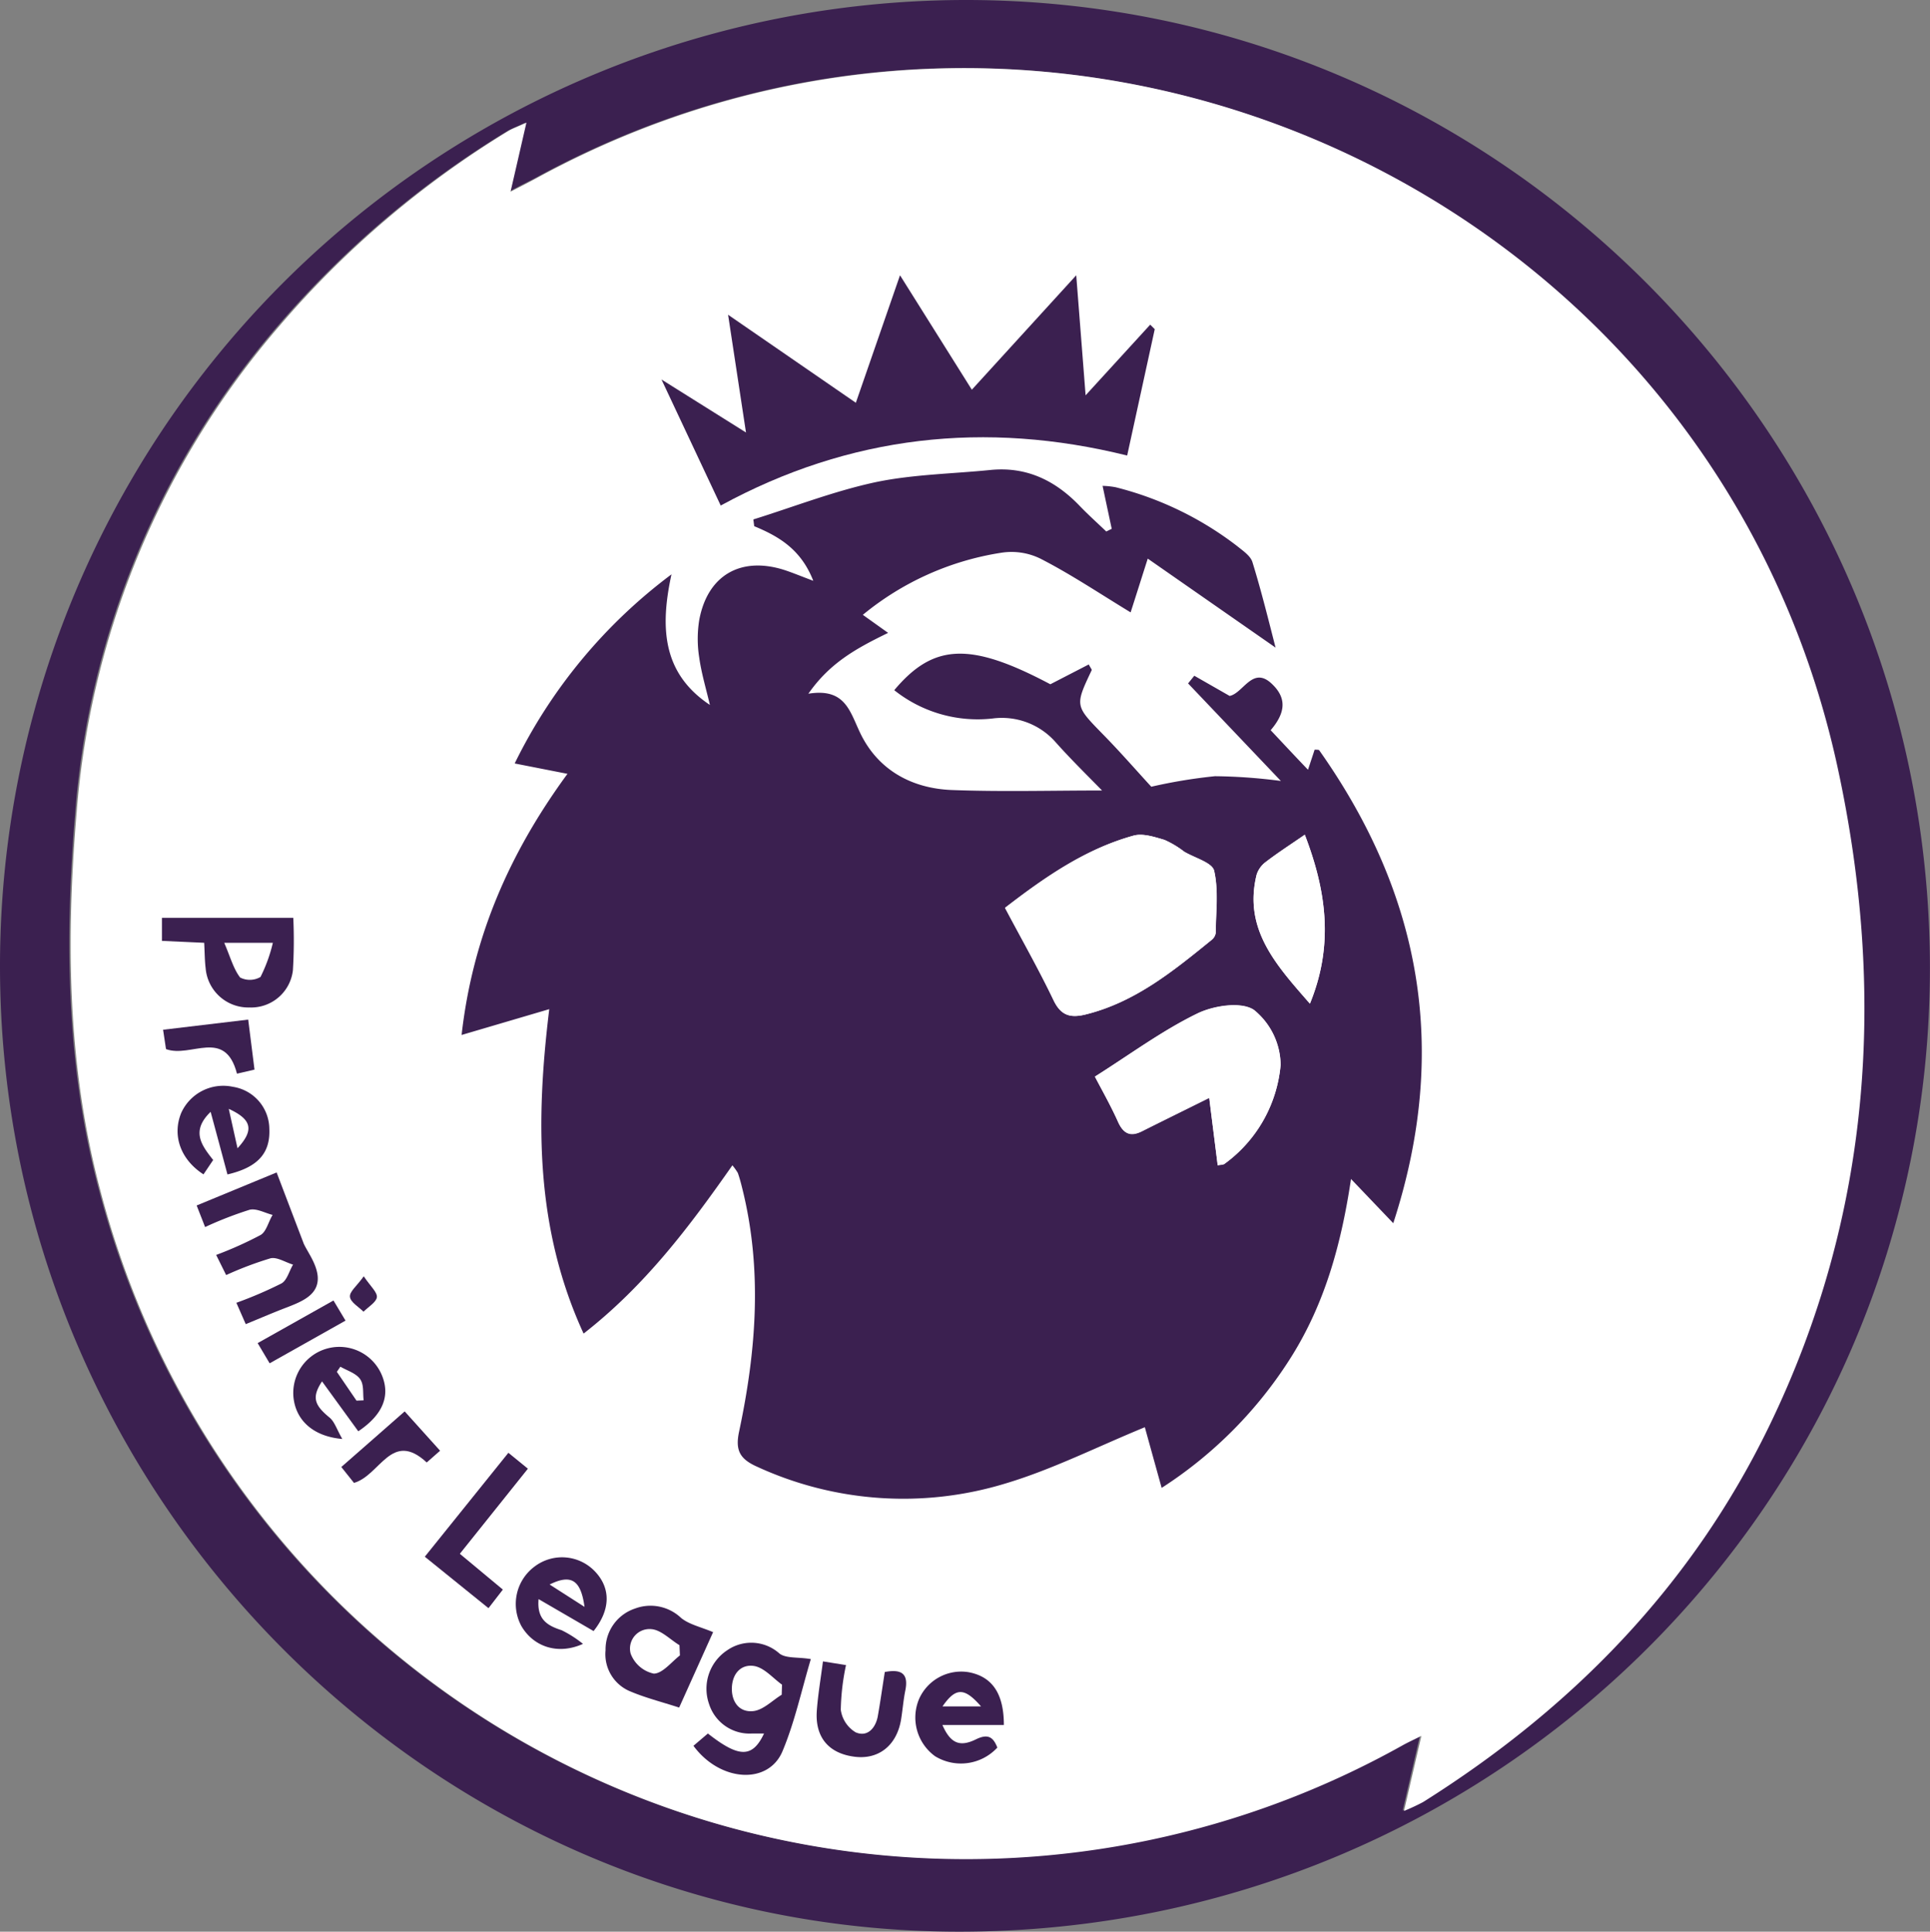<svg id="Livello_1" data-name="Livello 1" xmlns="http://www.w3.org/2000/svg" viewBox="0 0 251.24 251.5"><rect x="0" y="0" width="251.24" height="251.5" fill="#808080" stroke="none"/><defs><style>.cls-1{fill:#3b2050;}.cls-2{fill:#fff;}</style></defs><path class="cls-1" d="M145.2,12.5c69.2-.06,125.52,56.36,125.62,125.86S214.43,264,144.47,264C75.86,264,19.6,207.42,19.59,138.32A125.77,125.77,0,0,1,145.2,12.5Zm-57.27,16c-1.14.53-1.8.76-2.37,1.11A124.33,124.33,0,0,0,55.79,54.89a110,110,0,0,0-26.4,63.29c-1.39,16.62-1.22,33.2,3.15,49.5a116.45,116.45,0,0,0,169.48,72c.65-.36,1.32-.67,2.42-1.22-.79,3.44-1.46,6.35-2.25,9.77a26.09,26.09,0,0,0,2.49-1.16c19.41-12.22,34.91-28.1,45-48.85,13.37-27.51,15.31-56.58,8.94-85.91C242.21,36.87,157.17-1.4,89.33,35.65c-1,.53-2,1-3.46,1.81C86.62,34.18,87.22,31.59,87.93,28.46Z" transform="translate(-19.59 -12.5)"/><path class="cls-2" d="M88.12,28.46c-.72,3.13-1.31,5.72-2.07,9,1.5-.78,2.49-1.28,3.46-1.81,67.84-37,152.88,1.22,169.28,76.71,6.37,29.33,4.43,58.4-8.94,85.91-10.08,20.75-25.58,36.63-45,48.85a26.09,26.09,0,0,1-2.49,1.16c.79-3.42,1.46-6.33,2.26-9.77-1.11.55-1.78.86-2.43,1.22a116.45,116.45,0,0,1-169.48-72c-4.37-16.3-4.54-32.88-3.14-49.5A110,110,0,0,1,56,54.89,124.33,124.33,0,0,1,85.74,29.57C86.31,29.22,87,29,88.12,28.46Z" transform="translate(-19.59 -12.5)"/><path class="cls-1" d="M170.81,206.22c-.86-3.1-1.6-5.76-2.19-7.9-6.19,2.54-12,5.48-18.06,7.3a45.5,45.5,0,0,1-32.44-2.17c-2.24-1-2.83-2.15-2.32-4.55,2.25-10.58,3.07-21.2.37-31.85-.15-.61-.32-1.23-.53-1.83a7.51,7.51,0,0,0-.71-1c-5.6,8-11.36,15.66-19.37,21.91-6.28-13.67-6.25-27.64-4.47-42.24l-11.41,3.36c1.44-12.79,6.26-23.73,13.78-34l-6.87-1.35A68,68,0,0,1,107,87.28c-1.52,7-1.15,12.9,5,17-.48-2.06-1.1-4.1-1.39-6.18a15.47,15.47,0,0,1,0-4.85c1.07-5.85,5.4-8.35,11.08-6.54,1.07.35,2.12.79,3.77,1.41-1.6-4.1-4.48-5.78-7.69-7.11l-.11-.88c5.32-1.66,10.55-3.71,16-4.87,4.84-1,9.9-1.07,14.86-1.57,4.71-.47,8.47,1.38,11.65,4.71,1.1,1.14,2.28,2.2,3.43,3.3l.71-.35c-.38-1.78-.76-3.56-1.19-5.59a10.42,10.42,0,0,1,1.71.18,43.13,43.13,0,0,1,15.81,7.66c.76.62,1.77,1.29,2,2.13,1.16,3.76,2.1,7.59,3,11.09L169,85.23c-.91,2.85-1.54,4.86-2.23,7-4.14-2.52-7.84-5-11.75-7a8.55,8.55,0,0,0-5.11-.76,37.3,37.3,0,0,0-18,8.08l3.29,2.35c-4.1,2-7.56,3.87-10.38,7.92,4.85-.78,5.4,2.34,6.79,5.2,2.32,4.76,6.7,7.15,11.93,7.34,6.41.24,12.83.06,19.51.06-1.89-1.94-4-4-6-6.24a9.31,9.31,0,0,0-8.28-3.13A17.42,17.42,0,0,1,136,102.36c5.13-6.12,9.93-6.28,20.32-.77l5-2.58c.24.46.42.66.38.75-2.2,4.65-2.17,4.62,1.47,8.35,2.22,2.26,4.3,4.65,6.29,6.82a67.56,67.56,0,0,1,8.29-1.37,70.58,70.58,0,0,1,8.58.62l-12.08-12.7.81-1,4.6,2.63c1.79-.36,3-4,5.53-1.54,1.92,1.83,1.75,3.74-.19,6,1.51,1.6,3,3.21,4.86,5.15.4-1.21.64-1.92.86-2.61.28,0,.53,0,.59.06,13.26,18.77,17,39,9.65,61.59L195.46,166c-1.29,8.61-3.44,16.21-7.72,23.07A55.21,55.21,0,0,1,170.81,206.22ZM150.42,130.7c2.2,4.15,4.39,8,6.3,12,.94,2,2.16,2.37,4.11,1.9,6.49-1.58,11.47-5.66,16.47-9.72a1.43,1.43,0,0,0,.54-.9c0-2.71.39-5.52-.2-8.1-.24-1.08-2.55-1.68-3.91-2.5a12.3,12.3,0,0,0-2.56-1.53c-1.29-.38-2.79-.88-4-.56C161,123,155.73,126.6,150.42,130.7Zm11.71,22c.81,1.57,2,3.66,3,5.86.72,1.61,1.66,2,3.18,1.21,2.79-1.4,5.58-2.77,8.7-4.32.36,2.93.73,5.82,1.1,8.78.41-.08.72-.06.9-.2a17.84,17.84,0,0,0,7.28-12.86,9.33,9.33,0,0,0-3.47-7.16c-1.66-1.12-5.27-.57-7.4.48C170.88,146.71,166.73,149.76,162.13,152.67Zm27.31-31.5c-2,1.37-3.59,2.4-5.1,3.55a3.3,3.3,0,0,0-1.17,1.65c-1.74,7.11,2.56,11.74,6.94,16.78C193.23,135.56,192.27,128.53,189.44,121.17Z" transform="translate(-19.59 -12.5)"/><path class="cls-1" d="M159.69,48.34c.43,5.54.79,10.2,1.22,15.63l8.41-9.2.59.59c-1.18,5.42-2.37,10.83-3.59,16.45-18.43-4.57-36.13-2.64-52.91,6.51L105.7,61.91l11,6.9c-.79-5.18-1.5-9.87-2.33-15.33L131,64.94l5.75-16.6c3.23,5.16,6.17,9.84,9.35,14.9Z" transform="translate(-19.59 -12.5)"/><path class="cls-1" d="M46.29,172.26l-1.1-2.81,10.41-4.3c1.14,3,2.23,5.86,3.53,9.27.48,1.06,1.7,2.64,1.82,4.3.16,2.33-2,3.21-3.89,3.95-1.77.67-3.5,1.42-5.48,2.23l-1.22-2.78a53.37,53.37,0,0,0,5.87-2.52c.73-.41,1-1.61,1.51-2.45-1-.3-2.05-1-2.91-.83a45.34,45.34,0,0,0-5.8,2.19l-1.3-2.62a48.64,48.64,0,0,0,5.79-2.6c.76-.46,1-1.71,1.56-2.61-1-.25-2.11-.89-3-.67A47.93,47.93,0,0,0,46.29,172.26Z" transform="translate(-19.59 -12.5)"/><path class="cls-1" d="M85.77,201.65l2.54,2.07L79.45,214.8l5.6,4.66-1.87,2.42-8.29-6.7Z" transform="translate(-19.59 -12.5)"/><path class="cls-1" d="M134.77,230.19c2.25-.43,3.1.28,2.67,2.41-.25,1.24-.35,2.52-.55,3.77-.56,3.38-2.92,5.26-6.07,4.85-3.36-.43-5.15-2.54-4.9-6,.15-2.06.5-4.11.8-6.41l3,.48a30.29,30.29,0,0,0-.68,5.82,4.06,4.06,0,0,0,1.93,2.93c1.49.66,2.56-.49,2.87-2C134.19,234.09,134.46,232.13,134.77,230.19Z" transform="translate(-19.59 -12.5)"/><path class="cls-1" d="M50.44,152.29c-1.56-6-6-2-9.24-3.2l-.38-2.52,11.08-1.32.82,6.51Z" transform="translate(-19.59 -12.5)"/><path class="cls-1" d="M65.67,205.57c-.49-.62-1-1.24-1.65-2.07,2.83-2.47,5.54-4.86,8.25-7.24l4.61,5.12-1.74,1.53C70.55,198.65,69.09,204.59,65.67,205.57Z" transform="translate(-19.59 -12.5)"/><path class="cls-1" d="M54.69,190l-1.56-2.63L63,181.82l1.57,2.62Z" transform="translate(-19.59 -12.5)"/><path class="cls-1" d="M66.94,178.67c.88,1.31,1.79,2.09,1.71,2.73s-1.12,1.26-1.74,1.88c-.63-.63-1.66-1.21-1.76-1.91S66,180,66.94,178.67Z" transform="translate(-19.59 -12.5)"/><path class="cls-2" d="M150.42,130.7c5.31-4.1,10.53-7.7,16.76-9.41,1.2-.32,2.7.18,4,.56a12.3,12.3,0,0,1,2.56,1.53c1.36.82,3.67,1.42,3.91,2.5.59,2.58.23,5.39.2,8.1a1.43,1.43,0,0,1-.54.9c-5,4.06-10,8.14-16.47,9.72-2,.47-3.17.06-4.11-1.9C154.81,138.71,152.62,134.85,150.42,130.7Z" transform="translate(-19.59 -12.5)"/><path class="cls-2" d="M162.13,152.67c4.6-2.91,8.75-6,13.3-8.21,2.13-1.05,5.74-1.6,7.4-.48a9.33,9.33,0,0,1,3.47,7.16A17.84,17.84,0,0,1,179,164c-.18.14-.49.12-.9.2-.37-3-.74-5.85-1.1-8.78-3.12,1.55-5.91,2.92-8.7,4.32-1.52.76-2.46.4-3.18-1.21C164.15,156.33,162.94,154.24,162.13,152.67Z" transform="translate(-19.59 -12.5)"/><path class="cls-2" d="M189.44,121.17c2.83,7.36,3.79,14.39.67,22-4.38-5-8.68-9.67-6.94-16.78a3.3,3.3,0,0,1,1.17-1.65C185.85,123.57,187.45,122.54,189.44,121.17Z" transform="translate(-19.59 -12.5)"/><path class="cls-1" d="M121.05,227.78a5.49,5.49,0,0,0-6.78-.43,6,6,0,0,0-2.38,7,5.53,5.53,0,0,0,5.6,3.85h1.56c-1.51,3.21-3.27,3.17-7.31,0l-1.88,1.6c3.49,4.73,9.75,5.09,11.59.71,1.59-3.78,2.46-7.87,3.69-12C123.48,228.22,121.91,228.45,121.05,227.78Zm.3,5.37c-1.23.75-2.41,2-3.71,2.13-1.89.2-2.89-1.32-2.77-3.18s1.33-3,3-2.67c1.28.28,2.35,1.57,3.52,2.41Z" transform="translate(-19.59 -12.5)"/><path class="cls-1" d="M57.77,132H40.67v3l5.5.25c.07,1.33.07,2.33.19,3.31a5.57,5.57,0,0,0,5.71,5.11,5.47,5.47,0,0,0,5.65-4.85A64.51,64.51,0,0,0,57.77,132ZM53.5,139.7a2.77,2.77,0,0,1-2.65.07c-.88-1.14-1.27-2.67-2.07-4.52h6.33A20.11,20.11,0,0,1,53.5,139.7Z" transform="translate(-19.59 -12.5)"/><path class="cls-1" d="M108.25,223.15a5.77,5.77,0,0,0-6-1.22,5.6,5.6,0,0,0-3.83,5.43,5.23,5.23,0,0,0,3.11,5.31c2,.86,4.11,1.39,6.47,2.15l4.42-9.82C110.82,224.33,109.29,224,108.25,223.15Zm-3.56,7.25a4.15,4.15,0,0,1-3-2.59,2.54,2.54,0,0,1,2.69-3.2c1.27.1,2.44,1.35,3.66,2.09l.06,1.33C107,228.88,105.83,230.4,104.69,230.4Z" transform="translate(-19.59 -12.5)"/><path class="cls-1" d="M96.86,224.86c2.21-2.77,2.25-5.55.22-7.72a5.91,5.91,0,0,0-7.9-.68,6.06,6.06,0,0,0-1.7,7.78c1.57,2.65,4.71,3.77,8,2.29a14.7,14.7,0,0,0-2.78-1.78c-1.86-.6-3.24-1.4-3-4.05Zm-1.18-3.15-4.54-2.91C93.91,217.43,95.2,218.16,95.68,221.71Z" transform="translate(-19.59 -12.5)"/><path class="cls-1" d="M146.55,239c-2.09,1-3.26.41-4.28-1.91h8c0-4.11-1.53-6.29-4.56-6.87a6,6,0,0,0-6.46,3.44,6.22,6.22,0,0,0,2.07,7.5,6.45,6.45,0,0,0,8.1-1.13C148.86,238.59,148.14,238.2,146.55,239Zm.73-4.33h-5C144,232.19,145.12,232.18,147.28,234.65Z" transform="translate(-19.59 -12.5)"/><path class="cls-1" d="M69.22,191.36a6,6,0,0,0-11.44,2.91c.23,3,2.43,5.24,6.37,5.58-.7-1.21-1-2.23-1.64-2.77-2-1.64-2.37-2.64-1-4.73l4.72,6.5C69.52,196.64,70.46,194.12,69.22,191.36ZM66,194.86l-2.56-3.75.46-.67c.88.51,2,.84,2.55,1.59s.35,1.84.48,2.79Z" transform="translate(-19.59 -12.5)"/><path class="cls-1" d="M54.65,159.47A5.59,5.59,0,0,0,49.91,154a6,6,0,0,0-6.73,3.4c-1.19,2.91-.11,6.06,2.9,8l1.26-1.87c-1.53-1.94-2.92-3.77-.33-6.27.77,2.85,1.46,5.41,2.19,8.15C53.18,164.48,54.79,162.62,54.65,159.47ZM50.51,162c-.4-1.78-.74-3.33-1.14-5.13C52.39,158.26,52.69,159.63,50.51,162Z" transform="translate(-19.59 -12.5)"/></svg>